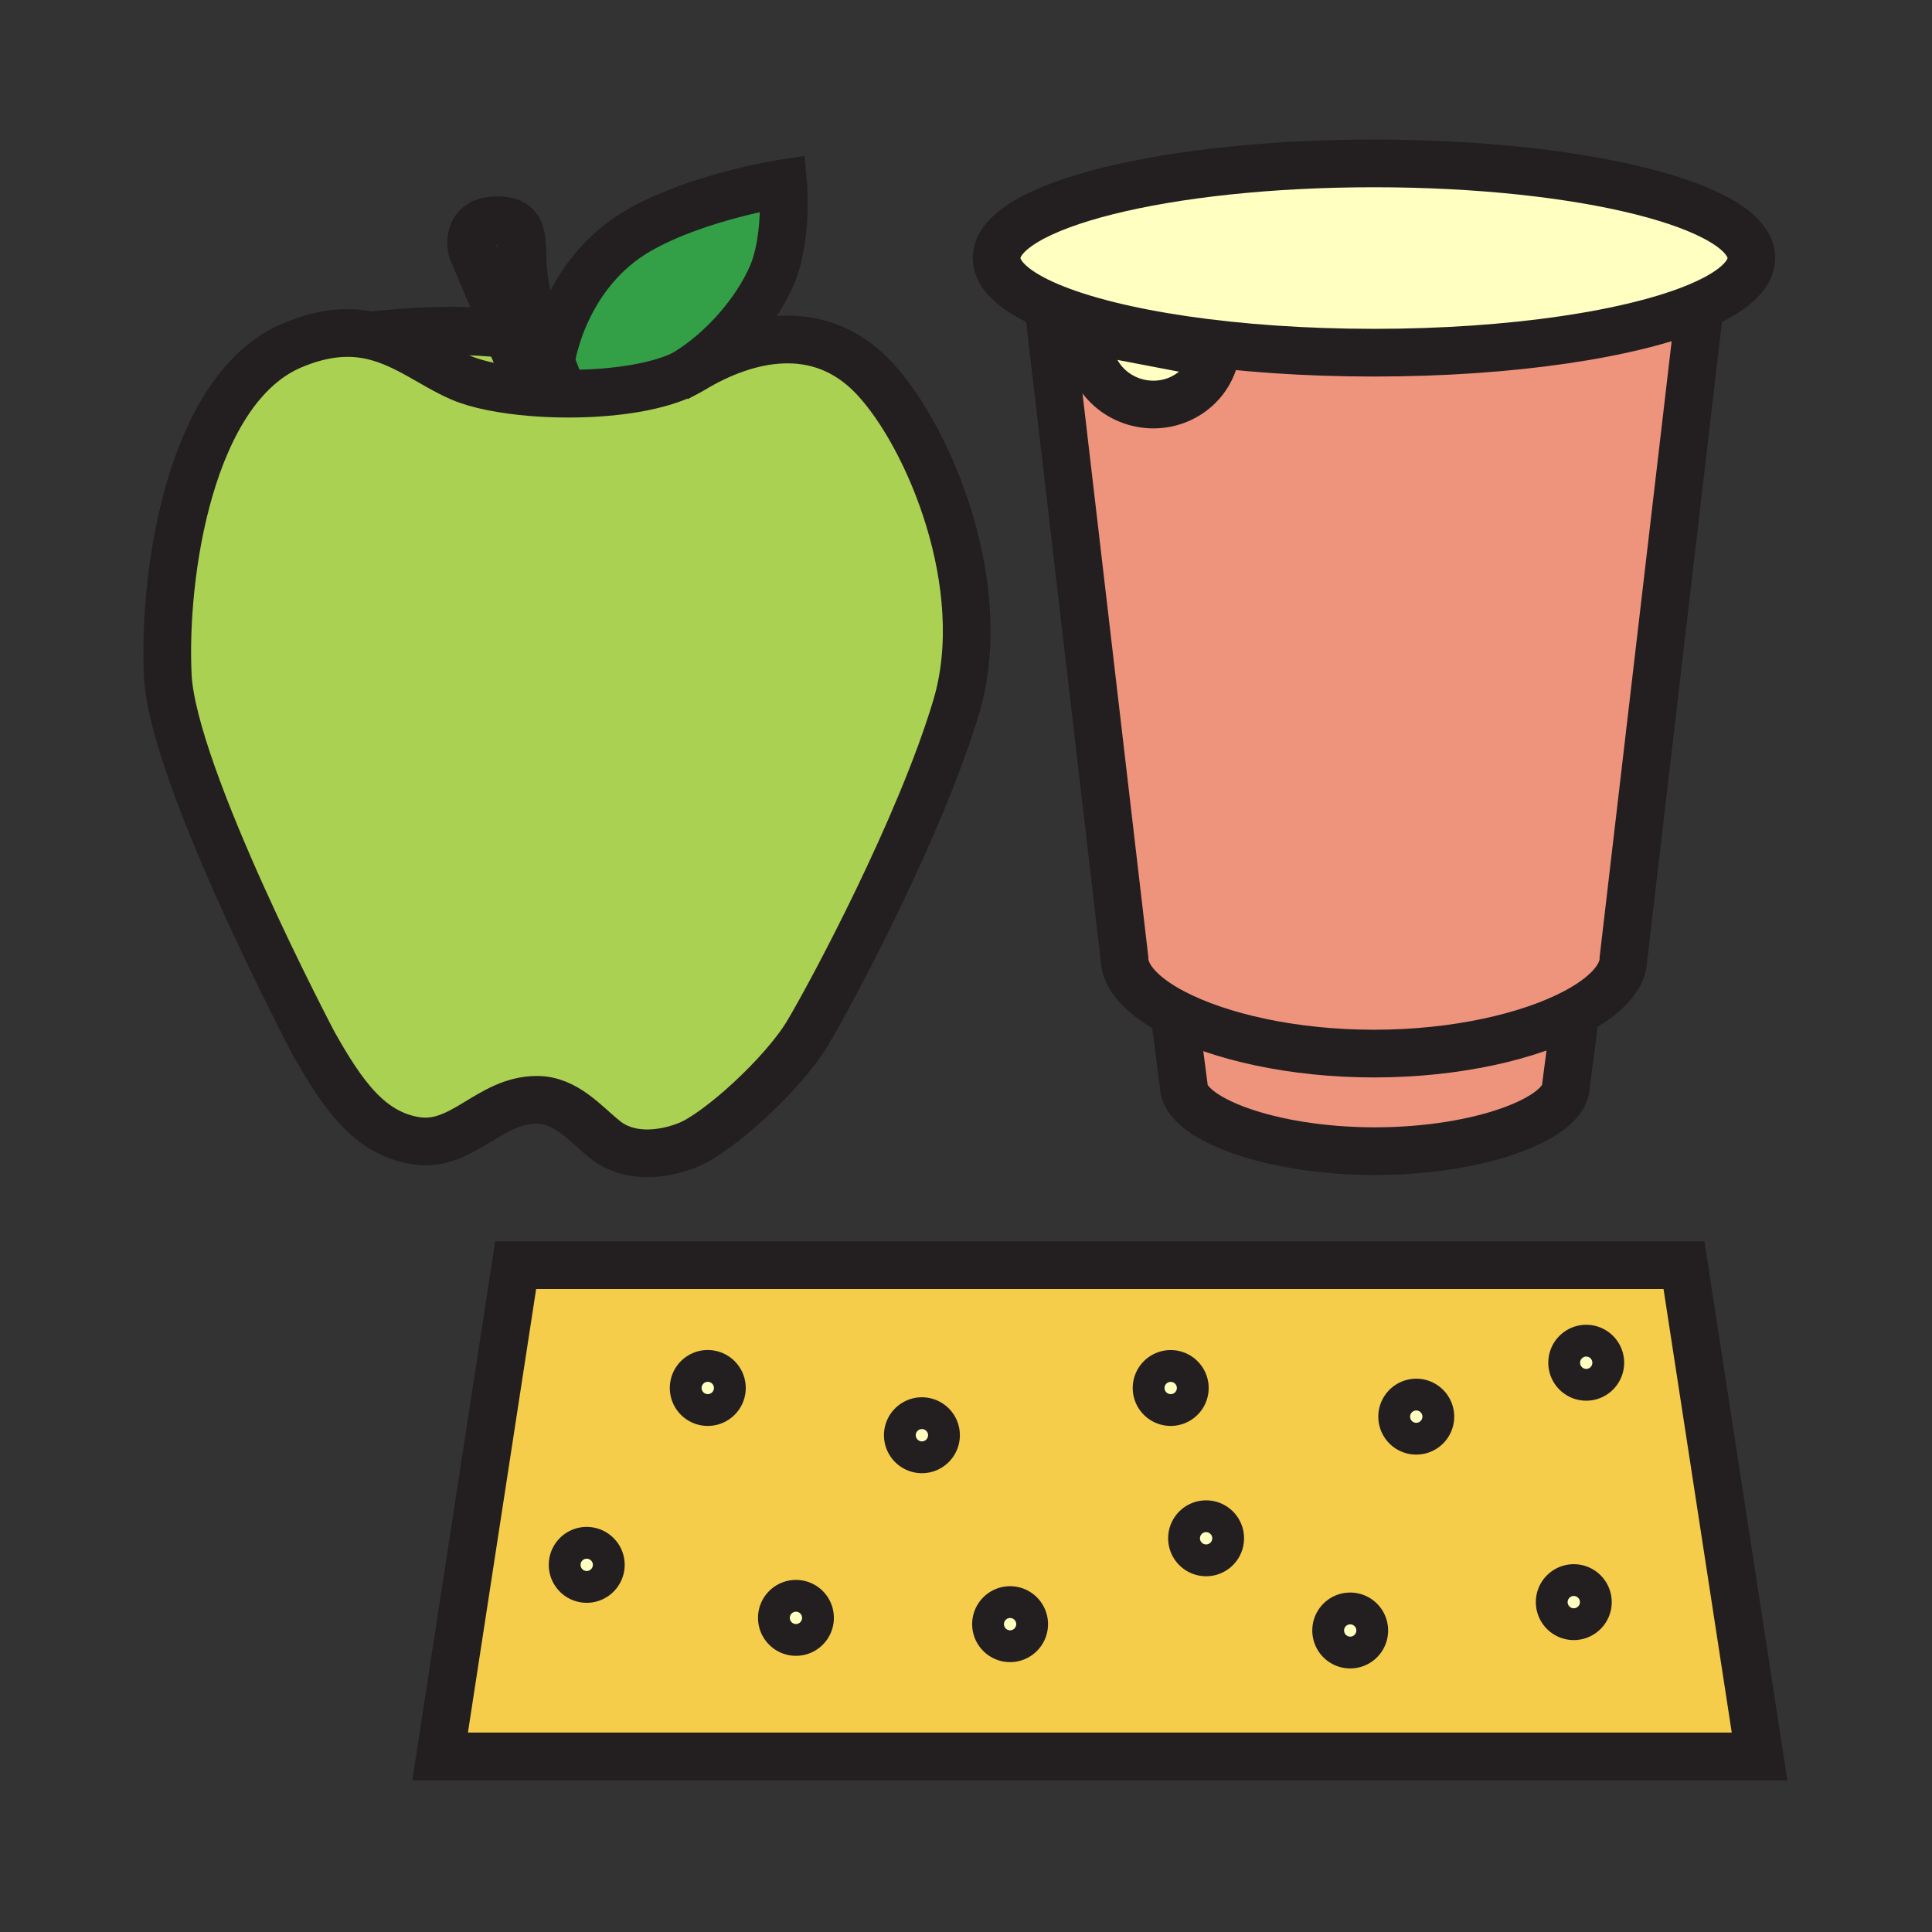 <svg xmlns="http://www.w3.org/2000/svg" width="850.394" height="850.394" viewBox="0 0 850.394 850.394" overflow="visible"><rect x="0" y="0" width="850.394" height="850.394" fill="#333333" stroke="none"/><path d="M223.15 146.16l11.18 26.49c-12.81-1.03-24.21-3.27-31.48-6.42-12.75-5.53-23.99-14.87-38.54-18.32l.06-.22s31.55-3.94 57.08-.81l1.69-.72h.01z" fill="#abd153"/><path d="M692.71 695.5c5.37 0 9.71 4.34 9.71 9.69 0 5.359-4.34 9.71-9.71 9.71-5.35 0-9.69-4.351-9.69-9.71 0-5.35 4.34-9.69 9.69-9.69zM698.2 590.12c5.359 0 9.689 4.35 9.689 9.7 0 5.359-4.33 9.71-9.689 9.71-5.36 0-9.7-4.351-9.7-9.71 0-5.35 4.34-9.7 9.7-9.7zM623.39 613.85c5.351 0 9.7 4.36 9.7 9.7 0 5.37-4.35 9.71-9.7 9.71a9.7 9.7 0 0 1-9.71-9.71c0-5.34 4.34-9.7 9.71-9.7zM594.3 707.98c5.37 0 9.7 4.35 9.7 9.689 0 5.36-4.33 9.71-9.7 9.71-5.35 0-9.68-4.35-9.68-9.71 0-5.339 4.33-9.689 9.68-9.689zM530.88 667.4c5.37 0 9.7 4.34 9.7 9.689 0 5.36-4.33 9.71-9.7 9.71-5.36 0-9.7-4.35-9.7-9.71 0-5.349 4.34-9.689 9.7-9.689zM515.3 601.25c5.34 0 9.71 4.35 9.71 9.7 0 5.359-4.37 9.689-9.71 9.689-5.35 0-9.71-4.33-9.71-9.689 0-5.35 4.36-9.7 9.71-9.7zM444.59 705.19c5.37 0 9.71 4.35 9.71 9.689 0 5.37-4.34 9.72-9.71 9.72-5.34 0-9.68-4.35-9.68-9.72 0-5.339 4.34-9.689 9.68-9.689zM405.81 622.03c5.34 0 9.69 4.35 9.69 9.689 0 5.36-4.35 9.721-9.69 9.721-5.38 0-9.72-4.36-9.72-9.721 0-5.339 4.34-9.689 9.72-9.689zM350.35 702.42c5.36 0 9.69 4.34 9.69 9.7s-4.33 9.71-9.69 9.71c-5.35 0-9.7-4.35-9.7-9.71s4.35-9.7 9.7-9.7zM258.25 679.09c5.34 0 9.71 4.34 9.71 9.69 0 5.359-4.37 9.71-9.71 9.71-5.37 0-9.7-4.351-9.7-9.71 0-5.35 4.33-9.69 9.7-9.69zM311.53 601.23c5.36 0 9.72 4.34 9.72 9.72 0 5.34-4.36 9.689-9.72 9.689s-9.7-4.35-9.7-9.689c0-5.38 4.34-9.72 9.7-9.72z" fill="#ffffc2"/><path d="M741.23 556.88l33.26 216.22H193.73l33.25-216.22h514.25zm-33.34 42.94c0-5.351-4.33-9.7-9.689-9.7-5.36 0-9.7 4.35-9.7 9.7 0 5.359 4.34 9.71 9.7 9.71 5.359 0 9.689-4.35 9.689-9.71zm-5.47 105.37c0-5.351-4.34-9.69-9.71-9.69-5.35 0-9.69 4.34-9.69 9.69 0 5.359 4.341 9.71 9.69 9.71 5.37 0 9.71-4.35 9.71-9.71zm-69.33-81.64c0-5.34-4.35-9.7-9.7-9.7-5.37 0-9.71 4.36-9.71 9.7a9.7 9.7 0 0 0 9.71 9.71c5.35 0 9.7-4.34 9.7-9.71zM604 717.67c0-5.34-4.33-9.689-9.7-9.689-5.35 0-9.68 4.35-9.68 9.689 0 5.36 4.33 9.71 9.68 9.71 5.37 0 9.7-4.35 9.7-9.71zm-63.42-40.58c0-5.35-4.33-9.689-9.7-9.689-5.36 0-9.7 4.34-9.7 9.689 0 5.36 4.34 9.71 9.7 9.71 5.37 0 9.7-4.35 9.7-9.71zm-15.57-66.14c0-5.351-4.37-9.7-9.71-9.7-5.35 0-9.71 4.35-9.71 9.7 0 5.359 4.36 9.689 9.71 9.689 5.34.001 9.71-4.329 9.71-9.689zM454.3 714.88c0-5.34-4.34-9.689-9.71-9.689-5.34 0-9.68 4.35-9.68 9.689 0 5.37 4.34 9.72 9.68 9.72 5.37 0 9.71-4.35 9.71-9.72zm-38.8-83.16c0-5.34-4.35-9.689-9.69-9.689-5.38 0-9.72 4.35-9.72 9.689 0 5.36 4.34 9.721 9.72 9.721 5.34-.001 9.69-4.361 9.69-9.721zm-55.46 80.4c0-5.36-4.33-9.7-9.69-9.7-5.35 0-9.7 4.34-9.7 9.7s4.35 9.71 9.7 9.71c5.36 0 9.69-4.35 9.69-9.71zm-38.79-101.17c0-5.38-4.36-9.72-9.72-9.72s-9.7 4.34-9.7 9.72c0 5.34 4.34 9.689 9.7 9.689 5.36.001 9.72-4.349 9.72-9.689zm-53.29 77.83c0-5.351-4.37-9.69-9.71-9.69-5.37 0-9.7 4.34-9.7 9.69 0 5.359 4.33 9.71 9.7 9.71 5.34 0 9.71-4.35 9.71-9.71z" fill="#f6cc4b"/><path d="M479.73 145.41l55.279 10.58c-2.84 14.82-17.51 24.48-32.77 21.55-15.269-2.92-25.349-17.3-22.509-32.13zM770.89 113.58c0 7.73-8.39 14.97-23.02 21.17-28.91 12.27-82.18 20.49-143.09 20.49-60.931 0-114.19-8.22-143.09-20.49-14.631-6.2-23.021-13.44-23.021-21.17 0-23 74.36-41.66 166.11-41.66 91.731 0 166.111 18.66 166.111 41.66z" fill="#ffffc2"/><path d="M693.23 445.61l.21.39-4.16 31.88c0 14.24-37.65 28.82-84.11 28.82-46.47 0-84.13-14.58-84.13-28.82l-4.17-31.979c20.03 10.39 51.95 17.85 87.91 17.85 36.28-.001 68.45-7.591 88.45-18.141z" fill="#ee947d"/><path d="M535.01 155.99l-55.279-10.58c-2.841 14.83 7.239 29.21 22.51 32.13 15.259 2.93 29.929-6.73 32.769-21.55zm-73.32-21.24c28.899 12.27 82.159 20.49 143.09 20.49 60.91 0 114.18-8.22 143.09-20.49l.24.56L714.6 421.8c0 8.33-7.939 16.73-21.369 23.811-20 10.55-52.171 18.14-88.45 18.14-35.96 0-67.88-7.46-87.91-17.85-13.771-7.141-21.92-15.66-21.92-24.101l-33.38-285.77.119-1.28z" fill="#ee947d"/><path d="M344.69 80.7s2.14 24.23-4.99 40.62c-6.79 15.62-21.67 33.41-39.23 43.61-13.37 6.18-33.97 8.64-53.45 8.32l.02-2.04s-2.35-5.78-5.34-13.48l1.07-.15s5.53-37.3 38.48-56.21c25.93-14.88 63.44-20.67 63.44-20.67z" fill="#33a048"/><path d="M300.47 164.93c1.53-.71 2.97-1.46 4.3-2.27 23.52-14.26 55.6-22.09 79.83 3.57 24.23 25.65 52.03 91.94 36.35 144.68-15.68 52.74-54.88 126.149-65.57 143.97s-39.31 43.9-52.74 49.18c-12.02 4.721-26.18 5.61-36.21-2.35-8.7-6.92-17.25-17.61-30.08-17.61-21.27 0-32.94 21.4-53.59 17.98-20.14-3.35-31.94-20.12-44.77-42.93 0 0-62-117.59-64.14-161.78s9.56-126.37 54.88-145.4c14.38-6.04 25.74-6.39 35.58-4.06 14.55 3.45 25.79 12.79 38.54 18.32 7.27 3.15 18.67 5.39 31.48 6.42 4.11.33 8.37.54 12.69.6 19.48.32 40.08-2.14 53.45-8.32z" fill="#abd153"/><g fill="none" stroke="#231f20"><path d="M300.47 164.93c1.53-.71 2.97-1.46 4.3-2.27 23.52-14.26 55.6-22.09 79.83 3.57 24.23 25.65 52.03 91.94 36.35 144.68-15.68 52.74-54.88 126.149-65.57 143.97s-39.31 43.9-52.74 49.18c-12.02 4.721-26.18 5.61-36.21-2.35-8.7-6.92-17.25-17.61-30.08-17.61-21.27 0-32.94 21.4-53.59 17.98-20.14-3.35-31.94-20.12-44.77-42.93 0 0-62-117.59-64.14-161.78s9.56-126.37 54.88-145.4c14.38-6.04 25.74-6.39 35.58-4.06 14.55 3.45 25.79 12.79 38.54 18.32 7.27 3.15 18.67 5.39 31.48 6.42 4.11.33 8.37.54 12.69.6 19.48.32 40.08-2.14 53.45-8.32z" stroke-width="21"/><path d="M164.37 147.69s31.55-3.94 57.08-.81M234.93 174.07l-.6-1.42-11.18-26.49h-.01l-15.3-36.24s-3.56-13.54 12.12-12.83 5.7 15.68 13.54 38.49c2.44 7.1 5.57 15.37 8.2 22.15 2.99 7.7 5.34 13.48 5.34 13.48" stroke-width="21.227"/><path d="M242.77 157.58s5.53-37.3 38.48-56.21c25.93-14.88 63.44-20.67 63.44-20.67s2.14 24.23-4.99 40.62c-6.79 15.62-21.67 33.41-39.23 43.61-.88.51-1.76 1-2.65 1.47M774.49 773.1H193.73l33.25-216.22h514.25z" stroke-width="21"/><path d="M321.25 610.95c0 5.34-4.36 9.689-9.72 9.689s-9.7-4.35-9.7-9.689c0-5.38 4.34-9.72 9.7-9.72 5.36 0 9.72 4.34 9.72 9.72zM267.96 688.78c0 5.359-4.37 9.71-9.71 9.71-5.37 0-9.7-4.351-9.7-9.71 0-5.351 4.33-9.69 9.7-9.69 5.34 0 9.71 4.34 9.71 9.69zM415.5 631.72c0 5.36-4.35 9.721-9.69 9.721-5.38 0-9.72-4.36-9.72-9.721 0-5.34 4.34-9.689 9.72-9.689 5.34-.001 9.69 4.349 9.69 9.689zM454.3 714.88c0 5.37-4.34 9.72-9.71 9.72-5.34 0-9.68-4.35-9.68-9.72 0-5.34 4.34-9.689 9.68-9.689 5.37-.001 9.71 4.349 9.71 9.689zM525.01 610.95c0 5.359-4.37 9.689-9.71 9.689-5.35 0-9.71-4.33-9.71-9.689 0-5.351 4.36-9.7 9.71-9.7 5.34 0 9.71 4.35 9.71 9.7zM540.58 677.09c0 5.36-4.33 9.71-9.7 9.71-5.36 0-9.7-4.35-9.7-9.71 0-5.35 4.34-9.689 9.7-9.689a9.686 9.686 0 0 1 9.7 9.689zM604 717.67c0 5.36-4.33 9.71-9.7 9.71-5.35 0-9.68-4.35-9.68-9.71 0-5.34 4.33-9.689 9.68-9.689 5.37-.001 9.7 4.349 9.7 9.689zM633.09 623.55c0 5.37-4.35 9.71-9.7 9.71a9.7 9.7 0 0 1-9.71-9.71c0-5.34 4.34-9.7 9.71-9.7 5.35 0 9.7 4.36 9.7 9.7zM702.42 705.19c0 5.359-4.34 9.71-9.71 9.71-5.35 0-9.69-4.351-9.69-9.71 0-5.351 4.341-9.69 9.69-9.69 5.37 0 9.71 4.34 9.71 9.69zM707.89 599.82c0 5.359-4.33 9.71-9.689 9.71-5.36 0-9.7-4.351-9.7-9.71 0-5.351 4.34-9.7 9.7-9.7 5.359 0 9.689 4.35 9.689 9.7zM360.04 712.12c0 5.36-4.33 9.71-9.69 9.71-5.35 0-9.7-4.35-9.7-9.71s4.35-9.7 9.7-9.7c5.36 0 9.69 4.34 9.69 9.7z" stroke-width="14"/><path d="M461.69 134.75c-14.631-6.2-23.021-13.44-23.021-21.17 0-23 74.36-41.66 166.11-41.66 91.729 0 166.109 18.66 166.109 41.66 0 7.73-8.39 14.97-23.02 21.17-28.91 12.27-82.18 20.49-143.09 20.49-60.928 0-114.188-8.22-143.088-20.49zM535.01 155.99c-2.84 14.82-17.51 24.48-32.77 21.55-15.271-2.92-25.351-17.3-22.51-32.13l55.28 10.58z" stroke-width="21"/><path d="M748.11 135.31L714.6 421.8c0 8.33-7.939 16.73-21.369 23.811-20 10.55-52.171 18.14-88.45 18.14-35.96 0-67.88-7.46-87.91-17.85-13.771-7.141-21.92-15.66-21.92-24.101l-33.38-285.77" stroke-width="21"/><path d="M693.44 446l-4.16 31.88c0 14.24-37.65 28.82-84.11 28.82-46.47 0-84.13-14.58-84.13-28.82l-4.17-31.979" stroke-width="21"/></g><path fill="none" d="M0 0h850.394v850.394H0z"/></svg>